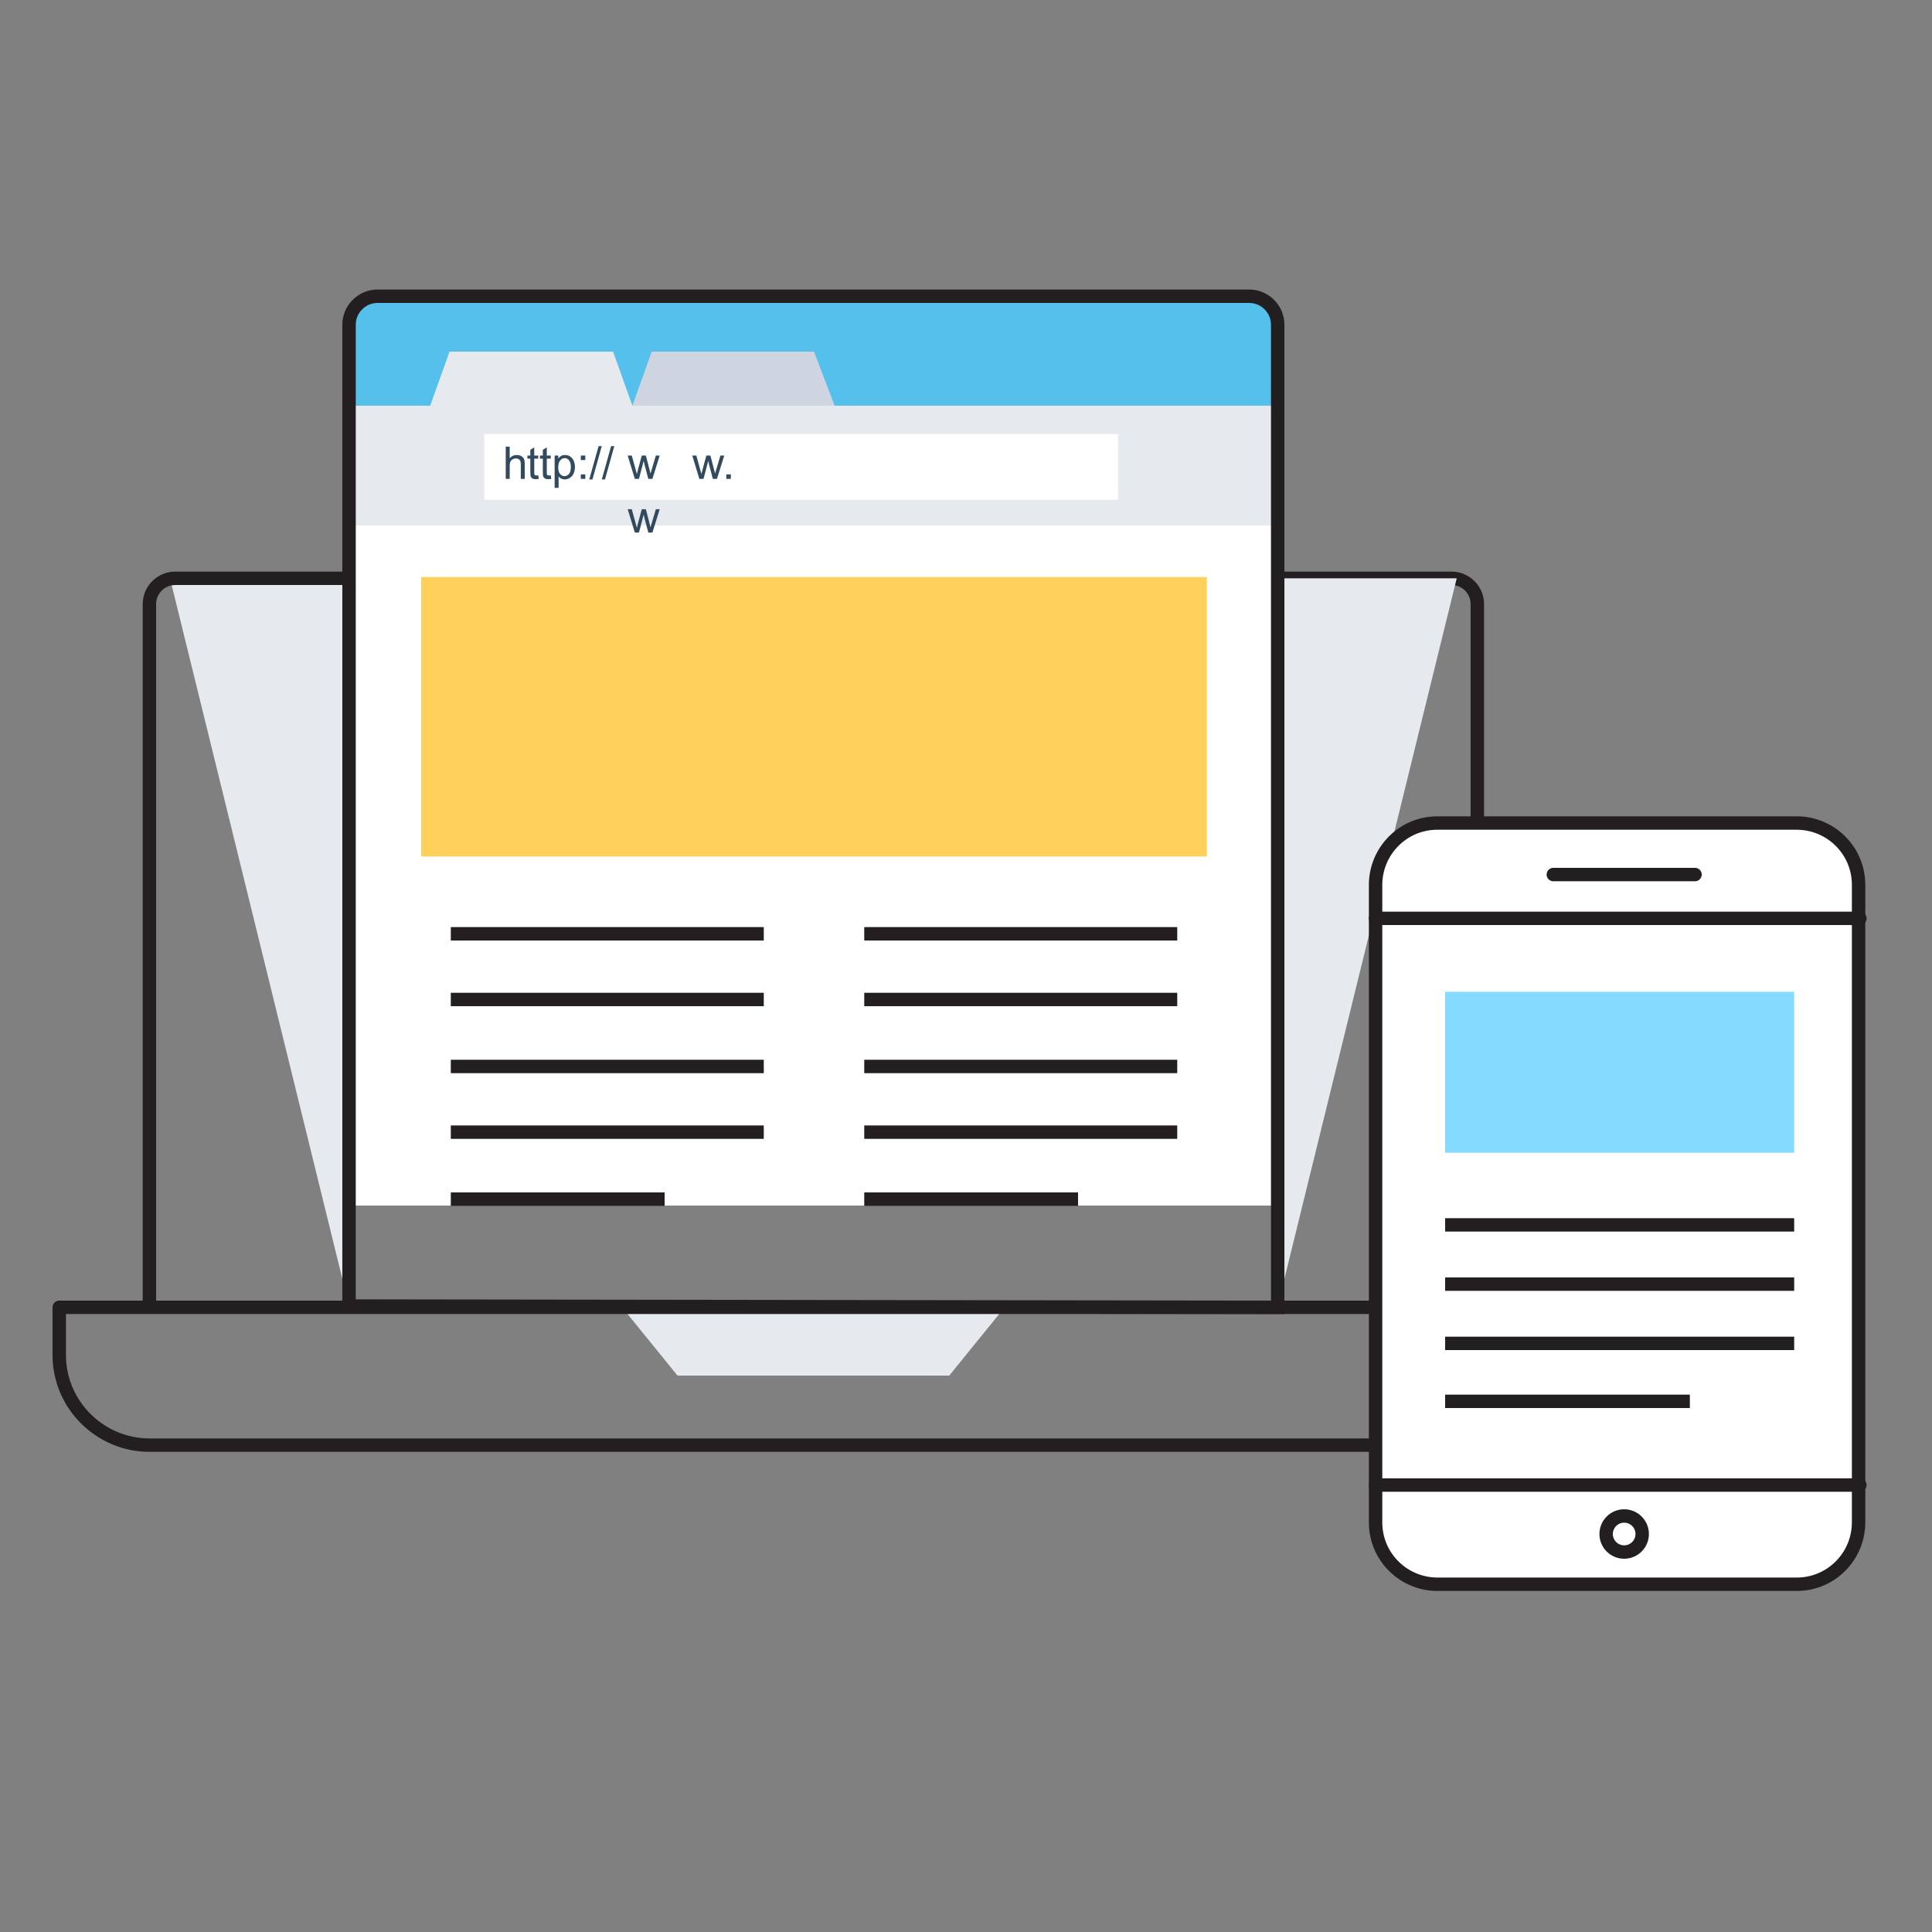<?xml version="1.0" encoding="UTF-8"?> <svg xmlns="http://www.w3.org/2000/svg" width="144" height="144" viewBox="0 0 144 144" fill="none"><rect x="0" y="0" width="144" height="144" fill="#808080" stroke="none"/><path d="M26.016 43.104H12.672L26.016 97.344V43.104ZM74.88 97.44H46.368L50.496 102.528H70.752" fill="#E6E9EE"></path><path d="M110.208 107.712H11.136C7.488 107.712 4.416 104.736 4.416 100.992V97.44H116.928V100.992C116.928 104.736 113.856 107.712 110.208 107.712ZM11.136 45.024V97.44H110.112V45.024C110.112 43.968 109.248 43.104 108.192 43.104H13.056C12 43.104 11.136 43.968 11.136 45.024Z" stroke="#231F20" stroke-miterlimit="10" stroke-linecap="round" stroke-linejoin="round"></path><path d="M95.232 43.104H108.576L95.232 97.344" fill="#E6E9EE"></path><path d="M95.232 89.856V24.192C95.232 23.04 94.272 22.08 93.12 22.08H28.128C26.976 22.08 26.016 23.04 26.016 24.192V89.856H95.232Z" fill="white"></path><path d="M95.232 39.168V24.192C95.232 23.04 94.272 22.08 93.12 22.08H28.128C26.976 22.08 26.016 23.04 26.016 24.192V39.168H95.232Z" fill="#E6E9EE"></path><path d="M95.232 24.192V30.24H47.136L45.696 26.208H33.504L32.064 30.24H26.112V24.192C26.112 23.04 27.072 22.08 28.224 22.08H93.12C94.272 22.08 95.232 23.04 95.232 24.192Z" fill="#54C0EB"></path><path d="M62.208 30.24H47.136L48.576 26.208H60.672" fill="#CED5E0"></path><path d="M36.096 32.352H83.328V37.248H36.096V32.352Z" fill="white"></path><path d="M37.695 35.693V33.291H37.99V34.153C38.127 33.993 38.301 33.914 38.511 33.914C38.639 33.914 38.751 33.939 38.846 33.991C38.941 34.041 39.009 34.111 39.05 34.2C39.091 34.29 39.112 34.42 39.112 34.59V35.693H38.817V34.59C38.817 34.443 38.785 34.336 38.72 34.269C38.657 34.202 38.567 34.168 38.45 34.168C38.363 34.168 38.28 34.191 38.203 34.236C38.126 34.281 38.072 34.342 38.039 34.42C38.006 34.497 37.99 34.604 37.99 34.741V35.693H37.695Z" fill="#324A5E"></path><path d="M40.116 35.429L40.159 35.69C40.076 35.707 40.002 35.716 39.936 35.716C39.829 35.716 39.746 35.699 39.687 35.665C39.628 35.631 39.587 35.587 39.563 35.532C39.539 35.477 39.527 35.36 39.527 35.183V34.182H39.31V33.953H39.527V33.522L39.82 33.345V33.953H40.116V34.182H39.82V35.2C39.82 35.284 39.825 35.338 39.835 35.362C39.846 35.386 39.862 35.405 39.885 35.419C39.91 35.433 39.943 35.441 39.987 35.441C40.02 35.441 40.063 35.437 40.116 35.429ZM41.05 35.429L41.093 35.69C41.01 35.707 40.935 35.716 40.87 35.716C40.763 35.716 40.68 35.699 40.621 35.665C40.562 35.631 40.52 35.587 40.496 35.532C40.472 35.477 40.46 35.36 40.46 35.183V34.182H40.244V33.953H40.46V33.522L40.754 33.345V33.953H41.05V34.182H40.754V35.2C40.754 35.284 40.759 35.338 40.768 35.362C40.779 35.386 40.796 35.405 40.819 35.419C40.843 35.433 40.877 35.441 40.921 35.441C40.953 35.441 40.997 35.437 41.05 35.429ZM41.34 36.359V33.953H41.609V34.179C41.672 34.091 41.744 34.025 41.823 33.981C41.903 33.936 42 33.914 42.113 33.914C42.262 33.914 42.393 33.952 42.507 34.028C42.62 34.105 42.706 34.213 42.764 34.353C42.822 34.491 42.851 34.644 42.851 34.81C42.851 34.988 42.818 35.148 42.754 35.291C42.691 35.433 42.598 35.543 42.475 35.619C42.354 35.694 42.226 35.732 42.092 35.732C41.994 35.732 41.905 35.711 41.827 35.67C41.749 35.628 41.685 35.576 41.635 35.513V36.359H41.34ZM41.607 34.833C41.607 35.057 41.653 35.222 41.743 35.329C41.834 35.436 41.944 35.49 42.072 35.49C42.203 35.49 42.315 35.434 42.408 35.324C42.502 35.213 42.549 35.041 42.549 34.808C42.549 34.586 42.503 34.42 42.411 34.31C42.321 34.2 42.212 34.145 42.086 34.145C41.96 34.145 41.849 34.204 41.751 34.322C41.655 34.438 41.607 34.609 41.607 34.833ZM43.29 34.289V33.953H43.625V34.289H43.29ZM43.29 35.693V35.357H43.625V35.693H43.29ZM43.92 35.734L44.617 33.25H44.852L44.158 35.734H43.92ZM44.854 35.734L45.55 33.25H45.786L45.092 35.734H44.854Z" fill="#324A5E"></path><path d="M47.316 35.693L46.784 33.953H47.089L47.366 34.957L47.469 35.331C47.473 35.312 47.503 35.193 47.559 34.972L47.836 33.953H48.139L48.399 34.962L48.486 35.295L48.586 34.959L48.884 33.953H49.171L48.627 35.693H48.321L48.044 34.651L47.977 34.354L47.624 35.693H47.316ZM47.316 39.693L46.784 37.953H47.089L47.366 38.957L47.469 39.331C47.473 39.312 47.503 39.193 47.559 38.972L47.836 37.953H48.139L48.399 38.962L48.486 39.295L48.586 38.959L48.884 37.953H49.171L48.627 39.693H48.321L48.044 38.651L47.977 38.354L47.624 39.693H47.316Z" fill="#324A5E"></path><path d="M52.128 35.693L51.596 33.953H51.9L52.177 34.957L52.28 35.331C52.285 35.312 52.315 35.193 52.37 34.972L52.647 33.953H52.95L53.211 34.962L53.298 35.295L53.398 34.959L53.696 33.953H53.982L53.438 35.693H53.132L52.855 34.651L52.788 34.354L52.436 35.693H52.128Z" fill="#324A5E"></path><path d="M54.136 35.693V35.357H54.472V35.693H54.136Z" fill="#324A5E"></path><path d="M95.232 97.44V24.192C95.232 23.04 94.272 22.08 93.12 22.08H28.128C26.976 22.08 26.016 23.04 26.016 24.192V97.344L95.232 97.44Z" stroke="#231F20" stroke-miterlimit="10"></path><path d="M31.392 43.008H89.952V63.84H31.392V43.008Z" fill="#FFD05B"></path><path d="M64.416 89.376H80.352M33.6 69.6H56.928H33.6ZM64.416 69.6H87.744H64.416ZM33.6 74.496H56.928H33.6ZM64.416 74.496H87.744H64.416ZM33.6 79.488H56.928H33.6ZM64.416 79.488H87.744H64.416ZM33.6 84.384H56.928H33.6ZM64.416 84.384H87.744H64.416ZM33.6 89.376H49.536H33.6Z" stroke="#231F20" stroke-miterlimit="10"></path><path d="M107.136 118.08H133.92C136.512 118.08 138.528 115.968 138.528 113.472V65.952C138.528 63.36 136.416 61.344 133.92 61.344H107.136C104.544 61.344 102.528 63.456 102.528 65.952V113.472C102.528 116.064 104.64 118.08 107.136 118.08Z" fill="white"></path><path d="M107.136 118.08H133.92C136.512 118.08 138.528 115.968 138.528 113.472V65.952C138.528 63.36 136.416 61.344 133.92 61.344H107.136C104.544 61.344 102.528 63.456 102.528 65.952V113.472C102.528 116.064 104.64 118.08 107.136 118.08Z" stroke="#231F20" stroke-miterlimit="10" stroke-linecap="round" stroke-linejoin="round"></path><path d="M102.528 68.448H138.624" stroke="#231F20" stroke-miterlimit="10" stroke-linecap="round" stroke-linejoin="round"></path><path d="M102.528 110.688H138.624" stroke="#231F20" stroke-miterlimit="10" stroke-linecap="round" stroke-linejoin="round"></path><path d="M115.776 65.184H126.336" stroke="#231F20" stroke-miterlimit="10" stroke-linecap="round" stroke-linejoin="round"></path><path d="M122.304 114.336C122.304 115.008 121.728 115.68 120.96 115.68C120.192 115.68 119.616 115.104 119.616 114.336C119.616 113.568 120.192 112.992 120.96 112.992C121.728 112.992 122.304 113.568 122.304 114.336Z" fill="white"></path><path d="M121.056 115.68C121.798 115.68 122.4 115.078 122.4 114.336C122.4 113.594 121.798 112.992 121.056 112.992C120.314 112.992 119.712 113.594 119.712 114.336C119.712 115.078 120.314 115.68 121.056 115.68Z" stroke="#231F20" stroke-miterlimit="10" stroke-linecap="round" stroke-linejoin="round"></path><path d="M107.712 73.92H133.728V85.92H107.712V73.92Z" fill="#84DBFF"></path><path d="M107.712 91.296H133.728" stroke="#231F20" stroke-miterlimit="10" stroke-linejoin="round"></path><path d="M107.712 95.712H133.728" stroke="#231F20" stroke-miterlimit="10" stroke-linejoin="round"></path><path d="M107.712 100.128H133.728" stroke="#231F20" stroke-miterlimit="10" stroke-linejoin="round"></path><path d="M107.712 104.448H125.952" stroke="#231F20" stroke-miterlimit="10" stroke-linejoin="round"></path></svg> 